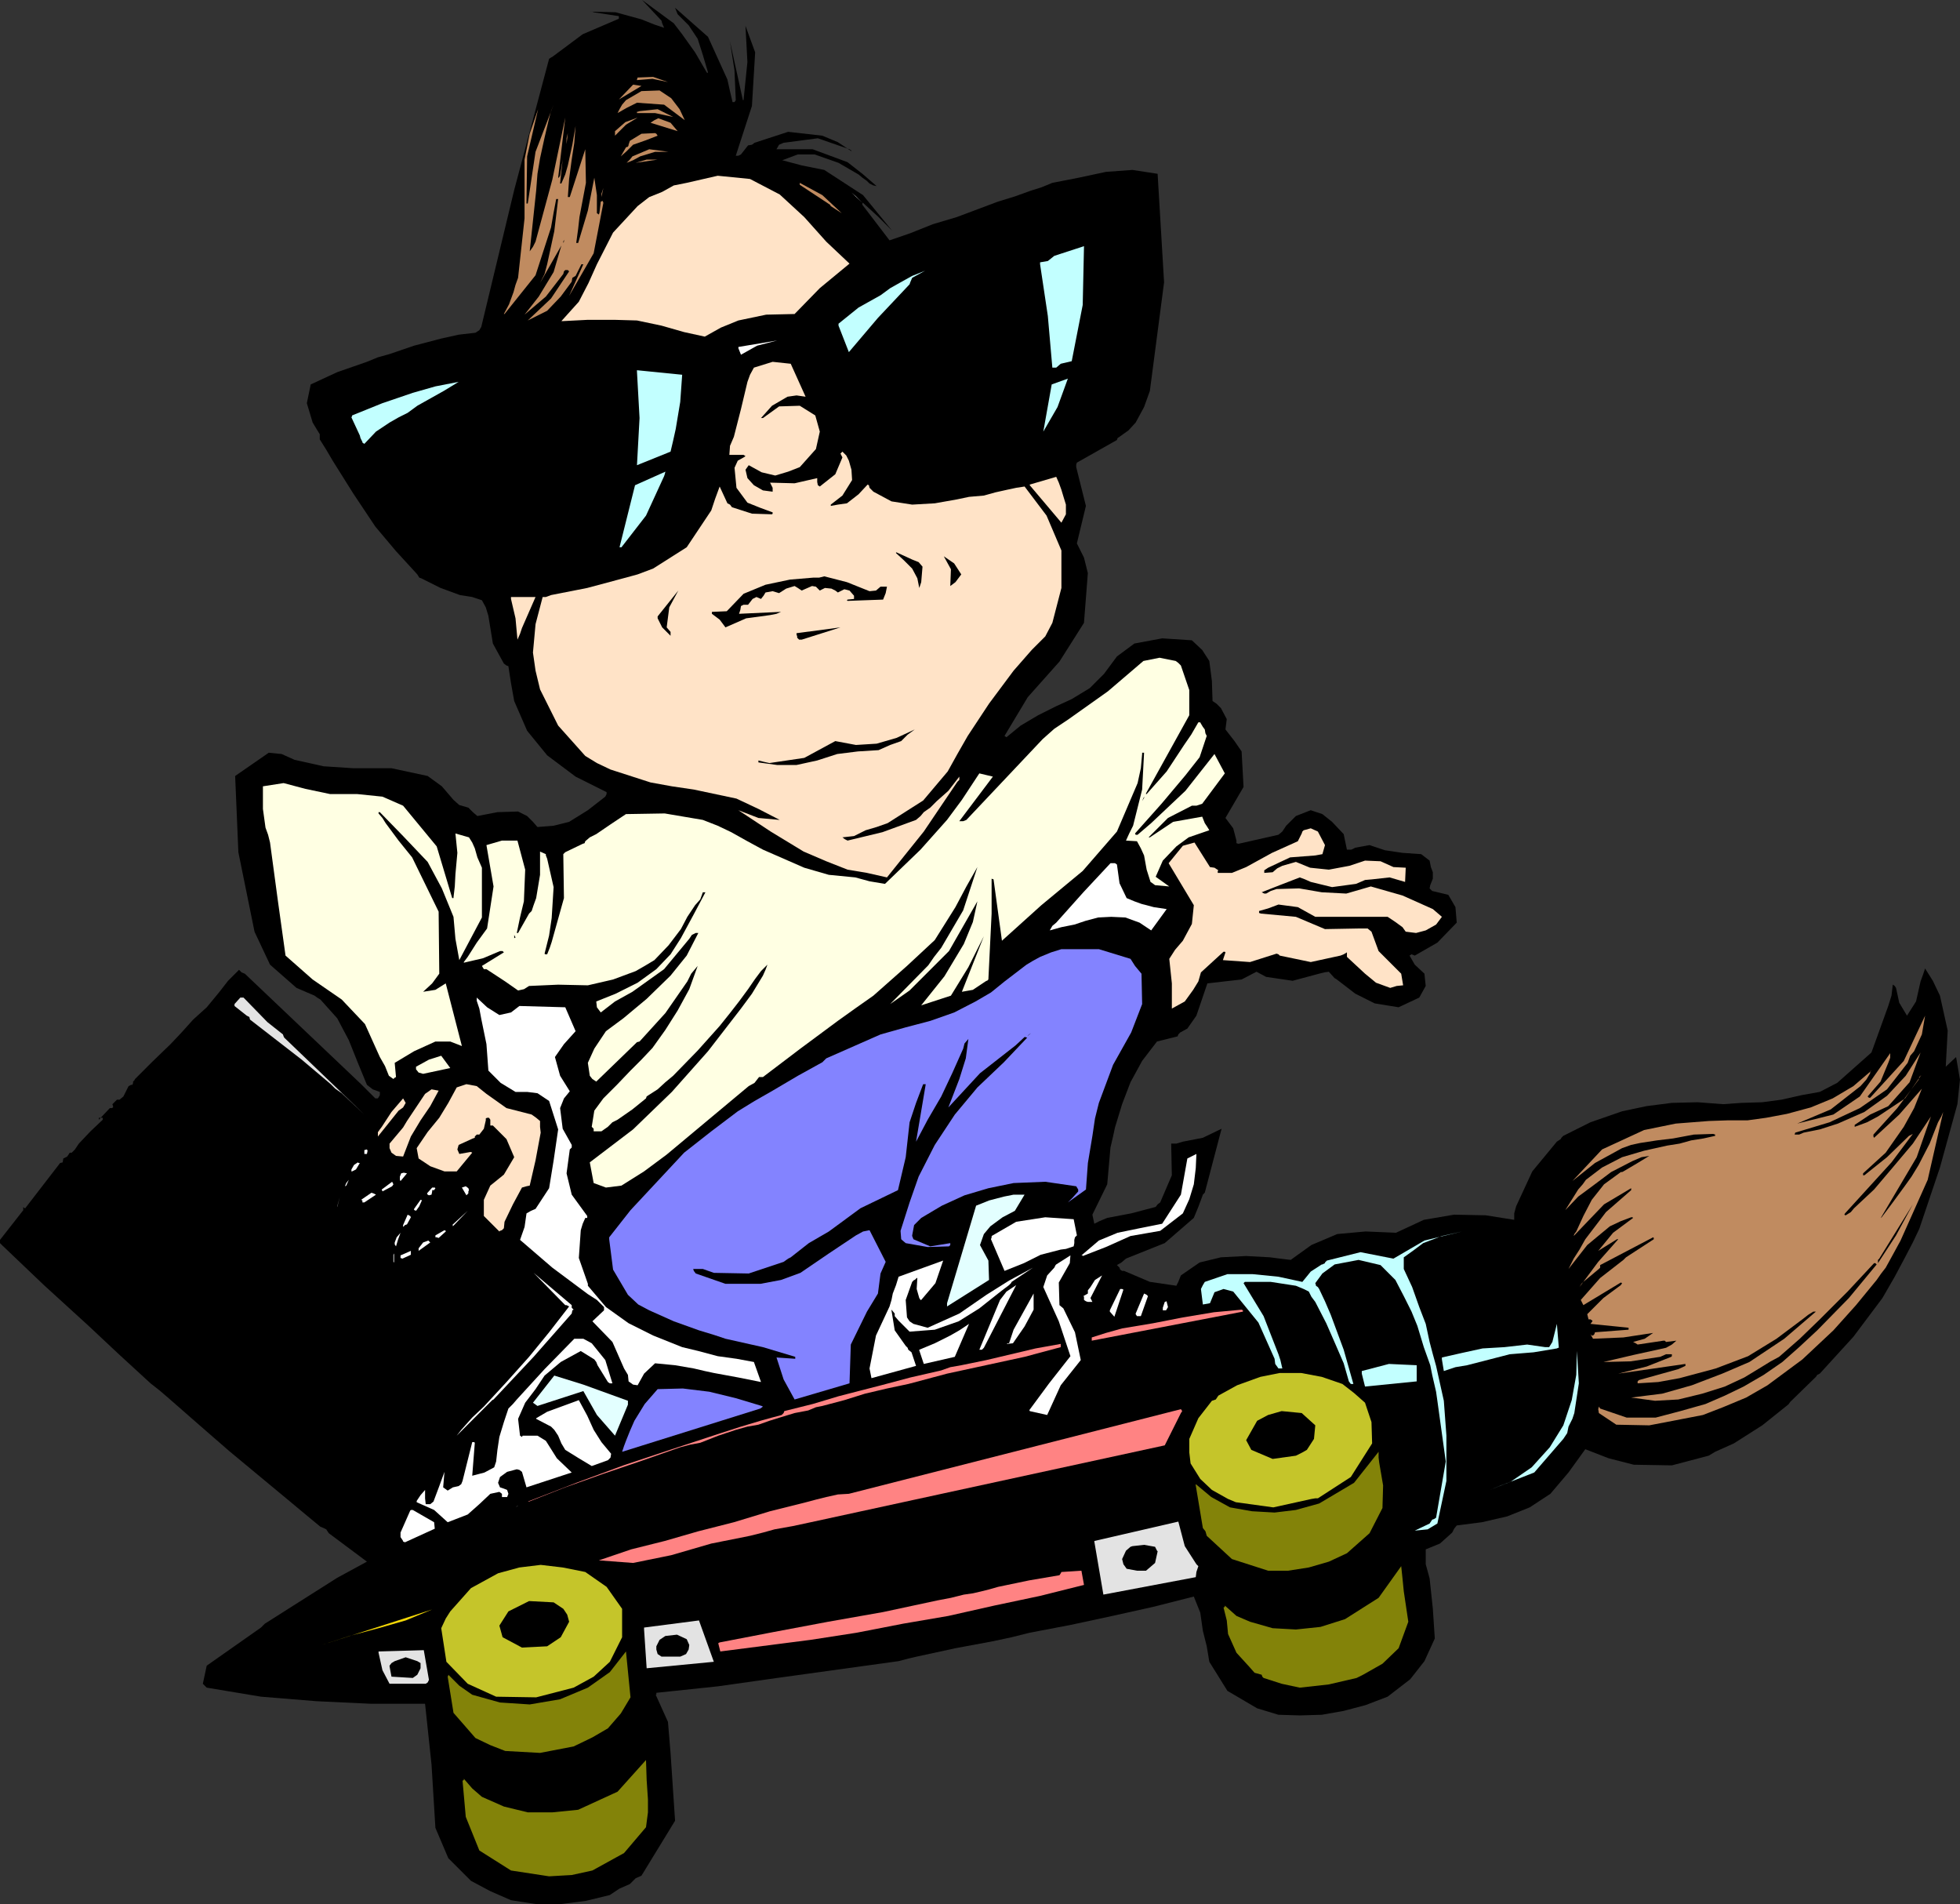 <?xml version="1.0" encoding="UTF-8" standalone="no"?>
<svg
   version="1.0"
   width="129.724mm"
   height="125.994mm"
   id="svg120"
   sodipodi:docname="Skateboarding 15.wmf"
   xmlns:inkscape="http://www.inkscape.org/namespaces/inkscape"
   xmlns:sodipodi="http://sodipodi.sourceforge.net/DTD/sodipodi-0.dtd"
   xmlns="http://www.w3.org/2000/svg"
   xmlns:svg="http://www.w3.org/2000/svg">
  <rect width="100%" height="100%" fill="#333333" stroke="none"/>
  <sodipodi:namedview
     id="namedview120"
     pagecolor="#ffffff"
     bordercolor="#000000"
     borderopacity="0.25"
     inkscape:showpageshadow="2"
     inkscape:pageopacity="0.0"
     inkscape:pagecheckerboard="0"
     inkscape:deskcolor="#d1d1d1"
     inkscape:document-units="mm" />
  <defs
     id="defs1">
    <pattern
       id="WMFhbasepattern"
       patternUnits="userSpaceOnUse"
       width="6"
       height="6"
       x="0"
       y="0" />
  </defs>
  <path
     style="fill:#000000;fill-opacity:1;fill-rule:evenodd;stroke:none"
     d="m 0,310.248 v 0.646 l 0.485,0.485 10.504,10.018 10.989,10.018 7.757,7.271 7.918,7.271 2.262,1.777 2.262,1.939 7.757,6.787 7.434,6.463 7.595,6.302 7.595,6.302 3.878,3.232 3.717,3.07 0.808,0.323 0.646,0.323 0.646,0.97 9.534,7.11 -7.434,4.04 -18.099,11.473 -0.97,0.97 -13.574,9.534 -0.97,4.524 0.97,0.97 13.574,2.262 13.898,1.131 13.736,0.646 h 13.413 l 1.616,15.189 0.97,15.836 3.232,7.595 5.656,5.656 4.848,2.585 5.171,2.262 6.302,0.97 h 6.141 l 6.302,-0.808 5.979,-1.454 2.424,-1.616 2.586,-1.131 1.454,-1.454 1.454,-0.646 8.403,-13.735 -1.131,-16.967 -0.646,-7.756 -3.07,-6.787 h 0.162 v -0.485 l 15.352,-1.616 14.867,-2.101 15.19,-2.101 15.19,-2.101 2.424,-0.646 2.101,-0.485 9.696,-2.101 9.534,-1.777 4.525,-0.97 4.525,-1.131 10.181,-1.939 10.504,-2.262 10.181,-2.262 10.181,-2.585 1.616,4.04 0.646,4.524 0.97,3.878 0.646,3.878 4.525,7.271 7.434,4.363 5.333,1.616 5.333,0.162 5.494,-0.162 5.494,-0.97 5.494,-1.454 5.494,-2.101 5.656,-4.363 3.555,-4.524 2.586,-5.656 -0.485,-7.433 -0.808,-7.595 -0.97,-3.555 v -3.717 l 3.555,-1.454 3.07,-2.747 0.485,-0.97 0.646,-0.808 6.302,-0.808 6.302,-1.454 5.656,-2.262 5.171,-3.393 4.525,-5.332 4.202,-5.817 5.818,2.262 6.302,1.616 9.534,0.162 9.211,-2.424 1.616,-0.97 4.686,-2.101 7.11,-4.524 6.464,-5.171 0.162,-0.162 0.323,-0.485 6.464,-6.302 0.323,-0.485 0.646,-0.323 8.403,-9.21 7.272,-9.695 3.07,-5.332 2.586,-4.848 1.939,-3.717 1.616,-3.393 5.171,-15.351 4.363,-15.836 0.646,-6.14 -0.97,-5.656 -2.586,2.424 0.485,-9.049 -1.939,-8.726 -1.778,-3.717 -1.939,-3.07 -0.485,1.454 -0.646,1.777 -1.131,5.009 -2.262,3.555 -1.939,-3.232 -0.808,-3.717 -0.323,-0.485 -0.485,-0.323 -0.323,2.747 -0.808,2.585 -4.202,11.634 -8.565,7.595 -4.363,2.262 -4.525,0.808 -5.01,1.131 -4.848,0.646 -5.171,0.162 -4.686,0.323 -6.302,-0.485 -6.464,0.162 -6.302,0.808 -6.141,1.293 -7.918,2.747 -6.787,3.393 -0.485,0.485 -0.162,0.323 -0.485,0.323 -0.485,0.323 -6.141,7.433 -4.04,8.726 -0.485,1.777 v 1.616 l -7.11,-1.131 -7.918,-0.162 -7.595,1.293 -6.949,3.232 -7.595,-0.323 -7.11,0.646 -6.464,2.747 -5.171,3.717 -2.747,-0.323 -2.424,-0.323 -5.979,-0.323 -6.302,0.323 -5.333,1.293 -4.686,3.232 -0.646,1.616 -0.485,0.97 -6.626,-0.97 -6.464,-2.747 h -0.485 l -0.485,-0.323 -0.162,-0.485 -0.646,-0.646 1.131,-0.646 1.131,-0.97 9.696,-3.878 7.272,-6.302 1.131,-2.747 0.97,-2.585 0.162,-0.485 0.485,-0.485 4.202,-15.997 -4.686,2.262 -5.01,0.97 -1.616,0.485 h -1.293 l 0.162,7.918 -2.909,6.787 -0.646,0.485 -0.485,0.646 -6.141,1.616 -5.979,1.131 -1.939,0.808 -1.293,0.646 -0.485,-2.262 3.717,-7.595 0.808,-9.21 0.646,-2.747 0.485,-2.262 1.778,-5.817 2.101,-5.494 2.909,-5.332 3.717,-4.848 5.171,-1.293 0.162,-0.485 0.485,-0.485 1.778,-0.97 2.262,-3.232 2.747,-8.079 8.565,-0.97 3.717,-1.939 2.424,1.293 6.626,0.97 6.626,-1.777 1.293,-0.323 1.131,-0.162 1.454,1.616 0.323,0.162 0.646,0.485 4.202,3.232 4.848,2.424 5.979,0.97 5.171,-2.424 1.616,-2.909 -0.323,-3.07 -2.424,-2.262 -1.293,-2.262 0.485,-0.323 0.808,0.323 5.656,-3.232 4.848,-5.009 -0.323,-3.878 -1.778,-3.07 -4.04,-0.97 -0.646,-0.646 0.162,-0.808 0.646,-1.616 v -1.616 l -0.485,-1.293 -0.323,-1.616 -2.101,-1.616 -4.686,-0.323 -4.363,-0.646 -3.878,-1.293 -3.555,0.646 -0.97,0.485 h -1.131 l -0.808,-3.878 -2.909,-3.07 -2.424,-1.939 -2.909,-0.97 -3.717,1.454 -2.424,2.424 -0.97,1.454 -0.97,0.808 -10.019,2.262 -0.485,-0.162 v -0.646 l -0.808,-3.07 -1.939,-2.585 4.525,-7.756 -0.485,-8.887 -1.778,-2.585 -2.262,-2.909 0.323,-2.585 -1.454,-2.747 -1.131,-1.131 -0.97,-0.646 -0.162,-5.009 -0.646,-5.009 -1.778,-2.747 -2.586,-2.424 -7.434,-0.485 -6.949,1.293 -4.363,3.232 -3.232,4.363 -3.555,3.555 -4.525,2.747 -2.101,0.97 -1.778,0.808 -4.525,2.262 -4.363,2.585 -3.555,2.909 -0.485,-0.323 5.818,-9.695 7.918,-8.887 6.141,-9.695 0.97,-12.442 -0.97,-3.878 -1.778,-3.555 2.262,-9.372 -2.424,-9.695 v -0.646 l 0.162,-0.485 10.019,-5.656 0.162,-0.485 0.485,-0.323 2.262,-1.616 1.778,-1.939 2.101,-3.878 1.454,-4.04 3.555,-27.147 -1.616,-27.147 -6.302,-0.97 -6.626,0.485 -6.787,1.454 -6.626,1.293 -2.747,1.131 -2.586,0.808 -4.04,1.454 -4.202,1.293 -5.171,1.939 -5.171,1.939 -5.979,1.777 -5.656,2.262 -5.171,1.777 -6.787,-8.887 v -0.485 h 0.162 l 3.717,3.393 3.555,3.555 -7.272,-8.887 -9.696,-6.302 -5.656,-1.131 -4.848,-1.293 3.878,-1.454 h 4.202 l 5.979,2.101 5.01,2.909 0.97,0.808 1.131,0.808 0.646,0.646 0.97,0.485 0.808,0.162 -3.555,-3.07 -3.717,-2.909 -8.726,-3.232 h -9.05 l 0.646,-1.131 1.131,-0.485 8.565,-1.131 7.918,2.747 0.485,0.323 v 0.162 l -3.394,-2.262 -3.878,-1.616 -8.565,-0.97 -8.403,2.747 -0.646,0.485 -0.97,0.162 -1.778,2.262 -0.646,0.323 h -0.646 l 4.04,-12.442 0.808,-13.412 -2.424,-6.625 0.485,9.049 -0.97,9.534 h -0.162 l -3.232,-14.704 1.131,7.271 0.323,7.433 -0.323,0.485 h -0.485 l -0.646,-2.747 -0.646,-2.909 -4.848,-10.665 -8.242,-7.271 0.646,1.616 2.747,2.747 2.262,3.393 1.293,4.04 1.293,4.363 -0.162,0.162 -0.162,-0.162 -2.909,-5.009 -3.232,-4.524 -2.101,-2.747 -2.424,-1.777 L 160.63,0 l 4.848,5.171 0.162,0.646 0.485,1.131 -2.424,-0.808 -3.232,-1.293 -6.464,-1.777 -6.464,-0.162 h 0.646 l 0.323,0.162 6.302,0.97 v 0.646 l -9.05,3.878 -7.595,5.656 -0.323,0.162 -0.485,0.323 -8.726,32.802 -8.242,34.257 -0.485,0.808 -0.97,0.646 -4.202,0.485 -4.363,0.97 -6.787,1.777 -6.141,2.101 -2.909,0.808 -2.747,1.131 -7.434,2.585 -6.626,3.07 -0.97,4.686 1.454,4.848 0.97,1.616 0.808,1.293 v 1.293 l 1.616,2.585 1.616,2.747 5.171,8.241 5.494,8.241 5.171,6.14 5.333,5.817 0.485,0.808 0.485,0.162 4.848,2.424 4.848,1.777 3.07,0.485 2.424,0.808 0.97,1.777 0.646,2.101 1.131,6.948 2.747,5.009 0.646,0.485 0.485,0.162 0.646,4.201 0.808,4.524 3.232,7.433 5.01,6.14 7.11,5.332 7.757,3.878 v 0.485 l -0.323,0.646 -4.363,3.393 -4.686,2.909 -3.878,0.97 -4.04,0.323 -1.131,-1.293 -1.454,-1.454 -2.262,-1.131 -5.171,0.162 -5.01,0.97 -1.131,-0.97 -1.131,-1.131 -2.262,-0.646 -1.454,-1.293 -2.909,-3.393 -3.555,-2.585 -9.05,-1.939 H 88.395 l -7.434,-0.485 -7.272,-1.616 -3.232,-1.454 -3.232,-0.323 -8.403,5.817 0.808,19.067 4.04,19.875 3.878,8.241 6.626,5.817 2.262,0.97 2.262,0.97 0.646,0.485 0.808,0.485 4.202,4.686 2.909,5.494 2.262,5.656 2.262,5.494 1.454,1.131 1.778,0.646 v 0.808 l -0.485,0.808 h -0.646 l -3.555,-3.555 -29.088,-27.631 -0.808,-0.323 -0.646,-0.646 -2.747,2.747 -2.262,2.909 -3.07,3.717 -3.394,3.07 -2.909,3.232 -2.747,2.909 -4.525,4.363 -4.363,4.363 -0.162,0.323 -0.323,0.323 v 0.323 l -0.162,0.485 h -0.323 l -0.646,0.323 -1.293,2.585 -0.97,0.808 h -0.646 l -1.131,1.131 0.162,0.485 v 0.323 l -0.323,0.162 h -0.485 l -2.747,2.909 v -0.485 h 0.97 v 0.485 l -3.07,2.909 -2.909,3.07 -0.97,1.454 -0.808,0.808 h -0.485 l -0.646,0.97 -0.97,0.485 -0.162,0.97 -0.646,0.162 -8.726,11.311 H 6.141 l -0.323,-0.323 v 0.808 L 0,310.086 Z"
     id="path1" />
  <path
     style="fill:#000000;fill-opacity:1;fill-rule:evenodd;stroke:none"
     d="M 0.646,307.662 2.586,305.562 Z"
     id="path2" />
  <path
     style="fill:#ffffff;fill-opacity:1;fill-rule:evenodd;stroke:none"
     d="m 26.018,279.223 1.454,-1.293 z"
     id="path3" />
  <path
     style="fill:#e3e3e3;fill-opacity:1;fill-rule:evenodd;stroke:none"
     d="m 58.661,251.592 3.07,2.424 0.646,0.323 0.162,0.646 12.928,10.018 7.272,6.14 1.131,1.131 1.616,1.131 5.656,5.332 -20.038,-19.229 -0.162,-0.323 -0.162,-0.485 -3.878,-3.07 -5.979,-6.14 h -0.808 l -1.454,1.616 z"
     id="path4" />
  <path
     style="fill:#ffffe3;fill-opacity:1;fill-rule:evenodd;stroke:none"
     d="m 65.771,196.975 v 5.332 l 0.646,4.686 0.646,1.777 0.485,1.939 1.939,14.381 1.939,13.897 6.787,5.979 7.272,5.009 5.818,6.14 3.717,8.241 1.293,2.262 0.97,2.424 1.131,0.808 0.323,-0.323 0.323,-0.162 -0.323,-3.555 4.848,-2.909 5.333,-2.424 h 3.717 l 2.909,1.131 -4.04,-15.674 -2.586,1.616 -3.07,0.485 2.262,-2.101 1.778,-2.424 -0.162,-15.512 -6.626,-13.573 -3.394,-4.201 -3.232,-4.363 -0.808,-1.293 -0.97,-1.131 v -0.323 h 0.323 l 5.818,5.979 6.141,6.463 3.555,6.625 2.909,7.11 0.485,5.494 0.97,5.332 5.656,-10.665 v -12.442 l -1.131,-2.585 -0.646,-2.262 -0.646,-1.454 -0.808,-1.293 -3.394,-0.97 0.485,4.848 -0.485,5.332 -0.162,3.07 -0.323,2.747 v 0.162 h -0.323 l -3.878,-12.927 -8.403,-10.18 -5.171,-2.262 -6.302,-0.646 h -6.787 l -6.141,-1.293 -5.494,-1.454 -5.171,0.808 z"
     id="path5" />
  <path
     style="fill:#f3d706;fill-opacity:1;fill-rule:evenodd;stroke:none"
     d="m 80.477,411.401 6.949,-2.262 7.272,-1.939 6.787,-1.939 6.626,-2.747 z"
     id="path6" />
  <path
     style="fill:#ffffff;fill-opacity:1;fill-rule:evenodd;stroke:none"
     d="m 84.355,301.684 v 0.162 l 0.646,-2.424 z"
     id="path7" />
  <path
     style="fill:#ffffff;fill-opacity:1;fill-rule:evenodd;stroke:none"
     d="m 86.294,296.674 0.323,-0.162 0.646,-1.454 -0.646,0.808 z"
     id="path8" />
  <path
     style="fill:#ffffff;fill-opacity:1;fill-rule:evenodd;stroke:none"
     d="m 85.81,418.511 8.08,0.808 z"
     id="path9" />
  <path
     style="fill:#c2ffff;fill-opacity:1;fill-rule:evenodd;stroke:none"
     d="m 87.91,104.385 2.101,4.524 0.162,0.646 0.485,0.97 v 0.162 l 0.485,0.323 2.909,-3.07 3.394,-2.262 2.262,-1.293 2.262,-1.131 2.424,-1.777 2.586,-1.454 4.04,-2.262 3.717,-2.262 -5.818,1.131 -5.656,1.616 -7.595,2.585 -7.595,3.07 v 0.162 z"
     id="path10" />
  <path
     style="fill:#ffffff;fill-opacity:1;fill-rule:evenodd;stroke:none"
     d="m 87.91,292.958 h 0.162 l 0.97,-0.485 0.97,-1.616 h -0.323 l -0.162,-0.162 -0.97,0.646 -0.646,1.131 z"
     id="path11" />
  <path
     style="fill:#ffffff;fill-opacity:1;fill-rule:evenodd;stroke:none"
     d="m 90.657,300.229 v 0.485 h 0.485 l 2.909,-1.939 -0.646,-0.323 -0.485,-0.162 -2.586,1.777 z"
     id="path12" />
  <path
     style="fill:#ffffff;fill-opacity:1;fill-rule:evenodd;stroke:none"
     d="m 91.142,288.272 v 0.323 h 0.646 l 0.162,-0.808 -0.162,-0.323 -0.646,0.162 z"
     id="path13" />
  <path
     style="fill:#ffe3c7;fill-opacity:1;fill-rule:evenodd;stroke:none"
     d="m 94.536,283.263 v 0.97 l 5.171,-6.463 1.131,-0.808 0.646,-1.131 -0.646,-1.131 -2.909,3.393 -2.424,3.717 -0.485,0.646 -0.323,0.485 -0.162,0.162 z"
     id="path14" />
  <path
     style="fill:#e3e3e3;fill-opacity:1;fill-rule:evenodd;stroke:none"
     d="m 94.697,413.341 0.97,4.363 1.778,3.393 h 9.05 l 0.485,-0.323 0.323,-0.646 -1.293,-7.433 -11.312,0.323 z"
     id="path15" />
  <path
     style="fill:#ffffff;fill-opacity:1;fill-rule:evenodd;stroke:none"
     d="m 95.505,297.644 0.162,0.162 v 0.162 l 2.424,-1.293 0.323,-0.485 -0.323,-0.646 -2.586,1.939 z"
     id="path16" />
  <path
     style="fill:#ffe3c7;fill-opacity:1;fill-rule:evenodd;stroke:none"
     d="m 97.445,286.01 v 1.131 l 0.485,1.131 1.131,0.808 1.778,0.162 1.939,-5.009 2.424,-4.04 2.424,-3.555 2.101,-3.878 -1.778,-0.323 -1.616,1.131 -4.525,6.787 -0.97,1.616 z"
     id="path17" />
  <path
     style="fill:#000000;fill-opacity:1;fill-rule:evenodd;stroke:none"
     d="m 97.445,416.734 0.485,2.585 5.333,0.323 1.131,-0.808 0.808,-1.616 v -1.293 l -0.808,-0.485 -2.909,-0.97 -2.747,0.97 -0.808,0.485 -0.485,0.646 z"
     id="path18" />
  <path
     style="fill:#ffffff;fill-opacity:1;fill-rule:evenodd;stroke:none"
     d="m 98.414,314.449 v 1.131 l 0.162,0.162 v -2.262 l -0.162,0.323 z"
     id="path19" />
  <path
     style="fill:#ffffff;fill-opacity:1;fill-rule:evenodd;stroke:none"
     d="m 98.737,310.733 v 0.485 l 0.323,0.485 0.485,-1.616 0.646,-1.777 -0.97,1.131 z"
     id="path20" />
  <path
     style="fill:#ffffff;fill-opacity:1;fill-rule:evenodd;stroke:none"
     d="m 100.03,294.735 v 0.323 l 0.162,0.323 1.616,-1.939 -0.808,-0.162 -0.646,0.162 -0.323,0.808 z"
     id="path21" />
  <path
     style="fill:#ffffff;fill-opacity:1;fill-rule:evenodd;stroke:none"
     d="m 100.192,314.449 v 0.162 l 0.485,0.162 2.101,-0.97 v -0.97 l -2.586,1.131 z"
     id="path22" />
  <path
     style="fill:#ffffff;fill-opacity:1;fill-rule:evenodd;stroke:none"
     d="m 100.192,383.285 v 1.131 l 0.646,0.97 v 0.162 l 0.485,0.162 7.434,-3.393 -0.162,-1.616 -5.333,-3.07 h -0.485 l -0.162,0.162 z"
     id="path23" />
  <path
     style="fill:#ffffff;fill-opacity:1;fill-rule:evenodd;stroke:none"
     d="m 100.838,306.37 v 0.485 l 0.485,-0.485 0.485,-0.162 0.97,-1.777 -0.162,-0.323 -0.646,-0.323 z"
     id="path24" />
  <path
     style="fill:#ffffff;fill-opacity:1;fill-rule:evenodd;stroke:none"
     d="m 103.585,302.653 h 0.162 l 0.323,0.162 0.808,-1.131 0.646,-1.454 -0.162,-0.162 h -0.162 l -1.616,2.262 z"
     id="path25" />
  <path
     style="fill:#ffffe3;fill-opacity:1;fill-rule:evenodd;stroke:none"
     d="m 104.07,267.427 0.646,0.808 1.131,0.323 6.787,-1.454 -2.262,-3.07 -3.07,0.97 -3.232,1.777 z"
     id="path26" />
  <path
     style="fill:#ffffff;fill-opacity:1;fill-rule:evenodd;stroke:none"
     d="m 104.232,375.691 4.363,1.939 3.394,3.07 5.01,-1.939 2.909,-2.585 2.747,-2.585 2.262,-0.485 0.646,0.485 v 0.808 h 1.293 l 0.323,-0.808 -0.323,-0.97 -0.808,-0.323 -0.97,-0.323 -0.485,-1.131 0.485,-1.454 1.778,-1.293 2.424,-0.646 0.646,0.162 0.646,0.485 1.131,3.878 11.312,-3.717 -3.717,-3.555 -2.747,-4.363 -2.101,-1.293 h -3.717 l -0.162,0.323 -0.485,-0.323 -0.485,-4.201 1.778,-4.04 2.586,-3.393 2.262,-3.393 4.04,-3.393 5.01,-2.747 3.394,2.101 0.485,0.646 0.323,0.808 2.586,4.201 0.485,0.323 h 0.646 l -1.778,-5.817 -3.394,-4.201 -2.101,-1.131 h -2.262 l -7.434,7.595 -6.949,7.595 -0.97,1.131 -1.131,1.131 -1.131,3.393 -1.131,3.717 -0.485,3.232 -0.323,2.909 -0.485,1.454 -2.424,1.293 -3.07,0.808 0.646,-8.241 -0.162,-0.162 h -0.485 l -2.424,9.695 -0.323,0.808 -0.646,0.485 -1.454,0.323 -1.293,0.808 -1.131,-0.808 0.323,-3.878 -1.293,3.555 -1.454,3.878 -0.808,0.646 h -1.131 l -0.162,-1.454 v -2.101 l -1.131,1.293 -0.97,1.454 z"
     id="path27" />
  <path
     style="fill:#ffe3c7;fill-opacity:1;fill-rule:evenodd;stroke:none"
     d="m 104.232,287.141 0.485,2.585 2.909,1.939 3.555,1.293 h 3.07 l 3.878,-4.686 -0.323,-0.162 h -0.162 l -2.747,0.485 -0.485,-1.131 0.323,-1.131 3.555,-1.616 0.485,-0.162 v -0.323 l 0.485,-0.485 h 0.646 l 1.131,-1.454 0.485,-2.101 v -0.485 l 0.323,-0.162 h 0.485 l 0.323,0.485 v 1.454 h 0.646 l 3.394,3.393 1.939,4.524 -2.586,4.363 -3.394,2.747 -1.616,3.555 v 4.04 l 3.878,3.878 0.162,-0.162 0.485,-0.162 0.485,-0.485 0.162,-1.616 2.101,-4.363 2.262,-4.201 1.131,-0.323 0.808,-0.162 1.454,-6.302 1.293,-6.948 -0.162,-1.454 v -1.454 l -0.97,-0.808 -1.131,-0.808 -6.302,-1.616 -5.01,-3.555 -2.424,-1.939 -2.586,-0.485 -2.424,0.808 -2.101,3.878 -2.262,3.717 -2.909,3.555 z"
     id="path28" />
  <path
     style="fill:#ffffff;fill-opacity:1;fill-rule:evenodd;stroke:none"
     d="m 104.717,312.51 v 0.323 l 2.909,-2.101 -0.485,-0.485 -1.293,0.485 -1.131,1.454 z"
     id="path29" />
  <path
     style="fill:#ffffff;fill-opacity:1;fill-rule:evenodd;stroke:none"
     d="m 106.979,298.775 0.323,0.162 0.646,-0.162 0.162,-0.808 v -0.323 h 0.485 l 0.323,-0.485 -0.162,-0.162 h -0.646 l -1.293,1.454 z"
     id="path30" />
  <path
     style="fill:#ffffff;fill-opacity:1;fill-rule:evenodd;stroke:none"
     d="m 108.918,309.44 h 0.323 l 0.485,0.162 1.778,-1.616 v -0.162 l -0.323,-0.162 -2.262,1.293 z"
     id="path31" />
  <path
     style="fill:#c5c52a;fill-opacity:1;fill-rule:evenodd;stroke:none"
     d="m 110.373,407.2 1.293,8.403 5.333,5.494 7.11,3.232 10.019,0.162 9.373,-2.424 5.01,-2.747 4.04,-3.717 3.07,-6.14 v -7.11 l -3.878,-5.494 -5.333,-3.717 -5.656,-1.131 -5.494,-0.646 -5.333,0.646 -5.333,1.454 -6.787,3.717 -5.171,5.817 -1.131,1.777 z"
     id="path32" />
  <path
     style="fill:#838309;fill-opacity:1;fill-rule:evenodd;stroke:none"
     d="m 111.989,419.319 1.454,9.049 5.494,6.302 3.717,1.777 3.717,1.454 8.726,0.485 8.403,-1.616 4.686,-2.262 3.878,-2.262 3.232,-3.717 2.424,-4.04 -1.131,-11.473 -4.04,5.171 -5.494,3.878 -6.949,2.909 -7.595,1.293 -7.434,-0.485 -6.949,-1.939 -3.232,-2.262 -2.747,-2.747 v 0.162 z"
     id="path33" />
  <path
     style="fill:#ffffff;fill-opacity:1;fill-rule:evenodd;stroke:none"
     d="m 113.12,306.37 h 0.162 v 0.323 l 3.717,-3.878 z"
     id="path34" />
  <path
     style="fill:#ffffff;fill-opacity:1;fill-rule:evenodd;stroke:none"
     d="m 113.443,359.855 9.211,-9.21 0.485,-0.485 0.323,-0.162 10.019,-10.665 9.534,-10.826 0.162,-0.808 0.323,-0.162 -0.485,-0.485 v -0.646 l -9.534,-8.079 7.918,8.079 h 0.323 l 0.646,0.323 -5.01,6.463 -5.01,6.14 -5.494,6.14 -5.818,6.302 -2.909,2.747 -2.747,3.07 -1.131,1.454 z"
     id="path35" />
  <path
     style="fill:#ffffff;fill-opacity:1;fill-rule:evenodd;stroke:none"
     d="m 115.544,296.998 1.131,1.939 0.485,-0.485 v -0.485 l 0.162,-0.323 -0.162,-0.485 -0.646,-0.485 z"
     id="path36" />
  <path
     style="fill:#ffffe3;fill-opacity:1;fill-rule:evenodd;stroke:none"
     d="m 116.029,240.765 4.848,-1.131 4.202,-1.777 h 0.646 l 0.323,0.323 -5.494,3.393 0.485,0.808 h 0.646 l 4.686,3.07 3.232,2.262 1.454,-0.323 1.293,-0.808 7.272,-0.323 7.434,0.162 6.302,-1.454 5.656,-2.101 2.262,-1.293 2.424,-1.454 3.555,-3.717 3.07,-4.04 1.616,-3.07 1.939,-2.909 1.293,-1.454 0.646,-1.777 h 0.646 l -2.909,5.494 -3.232,5.979 -2.586,4.04 -3.555,3.717 -4.686,3.393 -5.494,2.747 -2.424,0.97 -2.424,0.97 0.162,1.454 0.97,1.293 3.555,-2.747 4.363,-2.424 7.918,-5.656 6.302,-7.595 0.646,-0.97 0.97,-0.485 h 0.646 l -2.909,5.656 -4.04,5.009 -5.979,5.817 -5.818,4.848 -4.363,3.232 -2.909,4.363 -1.616,3.555 0.485,3.232 0.646,0.808 0.97,0.646 9.858,-9.534 0.323,-0.323 0.646,-0.162 6.464,-7.11 5.494,-7.918 0.97,-1.939 1.616,-1.939 -2.101,5.817 -2.909,5.332 -3.07,4.848 -3.232,4.524 -2.747,2.909 -2.747,2.747 -3.394,3.555 -3.394,3.393 -2.262,3.07 -0.646,4.04 0.485,0.485 v 0.646 h 1.939 l 1.616,-1.131 1.131,-1.131 1.293,-0.646 3.717,-2.585 3.394,-2.747 0.162,-0.485 0.485,-0.323 2.262,-1.454 1.939,-1.777 1.939,-1.616 6.141,-6.302 5.494,-6.14 2.586,-3.232 2.262,-2.909 2.262,-3.07 1.778,-2.585 1.454,-1.939 1.616,-1.616 -0.485,1.293 -0.646,1.454 -2.747,4.524 -2.747,3.717 -8.242,10.665 -9.05,10.18 -9.696,9.372 -10.827,8.241 0.97,5.171 3.07,1.131 3.878,-0.485 5.656,-3.555 5.656,-4.201 20.523,-17.128 1.454,-0.808 1.131,-1.454 h 0.97 l 9.373,-7.11 9.373,-6.948 4.525,-3.232 4.363,-3.07 4.202,-3.717 4.202,-3.717 6.949,-6.463 5.171,-8.241 2.747,-5.171 2.747,-4.848 -3.555,10.826 -5.494,9.372 -1.778,2.262 -1.454,2.101 -9.534,9.695 4.848,-3.393 9.858,-9.857 7.11,-12.442 -1.131,5.171 -2.262,5.494 -4.848,8.079 -5.818,7.271 7.434,-2.424 4.363,-7.11 3.878,-7.756 -5.494,13.897 2.747,-0.485 3.394,-2.262 h 0.162 l 0.323,-0.323 0.808,-16.482 v -8.726 l 0.485,0.162 2.101,15.351 9.858,-8.887 10.342,-8.564 8.565,-9.857 5.171,-12.119 0.808,-3.717 0.323,-3.555 v -0.323 h 0.485 l -0.485,9.21 -2.262,9.049 -0.97,1.939 -0.808,1.777 2.747,0.162 0.97,1.777 0.808,1.777 0.646,3.555 0.97,3.07 0.485,0.323 0.646,0.485 3.555,0.323 -3.394,-2.424 1.778,-4.04 3.394,-3.555 3.07,-2.262 5.171,-1.777 -0.485,-0.808 -0.646,-0.97 -0.646,-1.616 -7.272,1.293 -5.818,3.878 h -0.323 l 4.848,-4.848 5.979,-3.07 h 1.131 l 1.454,-0.485 5.656,-7.595 -2.586,-4.848 -7.272,9.21 -8.565,8.079 -3.394,2.909 h -0.485 l -0.162,-0.323 6.626,-7.433 5.979,-7.11 3.555,-4.524 1.778,-5.332 -0.323,-0.646 -0.162,-0.97 -0.485,-0.646 -0.485,-0.808 -0.162,-0.323 h -0.485 l -1.778,3.07 -1.778,2.585 -4.363,6.625 -5.01,5.656 h -0.162 v -0.162 l 10.827,-19.552 v -6.302 l -2.101,-6.14 -0.646,-0.646 -0.646,-0.485 -4.04,-0.808 -4.04,0.808 -8.888,7.595 -10.019,7.11 -3.394,2.262 -2.909,2.585 -19.069,20.198 -0.808,0.323 h -0.97 l 8.403,-11.15 -3.394,-0.808 -4.363,6.625 -3.717,5.009 -6.626,7.433 -8.888,8.564 -3.878,-0.646 -3.555,-0.97 -6.626,-0.646 -6.141,-1.777 -10.342,-4.524 -3.878,-2.101 -4.04,-2.262 -3.394,-1.616 -3.717,-1.454 -9.534,-1.616 -9.696,0.162 -3.878,2.585 -3.555,2.424 -1.616,0.808 -1.131,0.97 -0.162,0.485 -0.485,0.162 -4.363,2.101 -0.485,0.485 0.162,10.988 -3.07,10.988 -0.485,1.454 -0.646,1.616 h -0.485 l -0.162,-0.162 1.131,-4.524 0.646,-4.363 0.485,-7.756 -1.616,-7.11 -0.323,-0.808 v -0.323 l -1.454,-0.646 v 5.817 l -0.97,5.817 -0.646,1.777 -0.485,1.454 -0.646,0.646 -2.747,4.848 h -0.323 l 0.808,-3.878 0.97,-4.04 0.323,-7.918 -1.939,-7.271 h -3.878 l -3.878,1.131 1.778,10.342 -1.616,10.503 -2.586,3.555 -2.262,3.555 -0.97,1.293 z"
     id="path37" />
  <path
     style="fill:#838309;fill-opacity:1;fill-rule:evenodd;stroke:none"
     d="m 115.705,445.335 0.808,9.049 3.394,8.403 7.918,5.009 9.534,1.454 5.656,-0.323 5.171,-1.131 7.918,-4.363 5.494,-6.463 0.485,-3.717 v -3.232 l -0.323,-4.848 -0.162,-5.009 -7.11,7.918 -9.858,4.524 -6.464,0.646 h -6.141 l -5.979,-1.454 -5.494,-2.424 -2.424,-2.101 -2.101,-2.424 v 0.323 z"
     id="path38" />
  <path
     style="fill:#ffffff;fill-opacity:1;fill-rule:evenodd;stroke:none"
     d="m 119.261,250.299 0.646,1.939 0.485,2.585 1.293,6.302 0.485,6.625 3.07,3.07 3.717,2.262 h 2.909 l 2.586,0.323 2.909,1.939 2.262,7.11 -1.131,7.756 -1.131,6.948 -3.394,5.171 -1.131,0.485 -1.131,0.646 -0.485,3.393 -1.131,3.232 8.08,6.948 8.888,6.625 2.262,1.454 1.778,1.777 v 0.808 l -2.909,2.747 5.01,5.171 2.909,6.625 0.97,1.616 0.162,1.616 1.131,0.808 1.131,0.162 1.616,-2.909 2.747,-2.585 5.01,0.485 4.686,0.808 2.747,0.646 2.262,0.485 6.141,1.131 5.656,1.131 -1.778,-5.009 -4.363,-0.808 -4.686,-0.646 -4.848,-1.293 -4.04,-0.97 -7.272,-2.909 -6.141,-3.07 -5.656,-4.04 -4.525,-5.332 v -0.485 l -2.262,-6.463 0.485,-6.948 0.485,-1.616 0.646,-1.454 h 0.485 v -0.485 l -3.878,-5.332 -1.293,-5.332 0.808,-5.979 0.485,-0.485 v -0.646 l -2.262,-4.04 -0.646,-5.171 0.97,-2.424 1.454,-1.777 -2.424,-3.878 -1.293,-4.686 2.262,-3.232 2.909,-3.232 -2.586,-5.979 -11.474,-0.323 -2.101,1.616 -2.909,0.646 -3.07,-1.939 -2.586,-2.424 z"
     id="path39" />
  <path
     style="fill:#000000;fill-opacity:1;fill-rule:evenodd;stroke:none"
     d="m 124.917,406.554 0.808,2.909 4.848,2.585 6.302,-0.323 3.394,-2.262 2.101,-3.878 -0.485,-1.777 -0.97,-1.454 -2.424,-1.616 -6.141,-0.323 -5.171,2.585 z"
     id="path40" />
  <path
     style="fill:#c08b60;fill-opacity:1;fill-rule:evenodd;stroke:none"
     d="m 126.209,78.531 7.757,-9.695 3.878,-11.957 0.646,-3.717 0.646,-3.393 h 0.485 l -0.97,8.079 -1.778,8.241 -0.646,2.424 -1.131,2.262 5.333,-9.372 -1.939,6.625 -3.717,6.14 -1.778,2.262 -1.778,2.262 5.333,-4.524 4.363,-5.656 0.162,-0.646 0.323,-0.323 h 0.646 l 0.323,0.323 -4.525,6.787 -5.818,5.494 4.848,-2.424 3.394,-3.555 2.747,-3.717 0.162,-0.97 0.808,-0.485 1.454,-2.909 h 0.485 l -3.555,7.918 6.141,-10.665 2.424,-12.604 -0.162,-0.485 -0.485,0.162 -0.323,2.747 -0.162,0.485 -0.485,-0.323 V 48.799 l -0.646,-4.363 -1.616,8.241 -2.424,8.079 h -0.485 l 0.485,-3.555 0.323,-2.909 1.616,-8.564 -0.162,-8.403 -3.878,11.957 h -0.485 l 0.323,-4.524 0.646,-4.848 0.646,-4.201 0.323,-4.201 -0.808,4.686 -1.131,5.171 -0.646,2.262 -0.97,2.262 h -0.323 l 0.646,-5.979 -0.646,4.04 -0.323,0.485 h -0.162 l 1.778,-15.028 -3.232,15.512 -4.202,15.512 -0.646,1.293 -0.808,1.131 1.616,-15.189 0.323,-4.201 0.646,-3.878 1.131,-5.171 1.131,-4.848 0.485,-1.777 0.646,-1.616 -4.525,11.796 -1.939,12.927 h -0.323 l 0.162,-11.796 2.747,-11.796 -2.101,6.14 -1.293,6.463 v 14.704 l -1.616,14.866 -0.646,1.777 -0.485,1.777 -1.131,3.07 -1.293,2.424 z"
     id="path41" />
  <path
     style="fill:#ffe3c7;fill-opacity:1;fill-rule:evenodd;stroke:none"
     d="m 127.825,149.792 1.131,4.848 0.485,5.332 0.646,-1.454 0.485,-1.454 3.394,-7.756 h -6.141 z"
     id="path42" />
  <path
     style="fill:#000000;fill-opacity:1;fill-rule:evenodd;stroke:none"
     d="m 128.633,234.463 v 0.162 l 0.323,-0.162 -0.323,-0.646 z"
     id="path43" />
  <path
     style="fill:#ffffff;fill-opacity:1;fill-rule:evenodd;stroke:none"
     d="m 128.957,376.983 0.485,-0.323 0.162,-0.162 z"
     id="path44" />
  <path
     style="fill:#ff8383;fill-opacity:1;fill-rule:evenodd;stroke:none"
     d="m 132.35,375.529 9.05,-3.555 9.534,-3.393 9.534,-3.232 9.696,-3.393 2.424,-0.646 2.586,-0.485 4.525,-1.777 4.363,-1.454 2.909,-0.808 2.747,-0.485 2.747,-0.97 2.586,-0.808 3.717,-1.131 3.394,-0.646 1.939,-0.808 1.616,-0.323 5.494,-1.454 5.171,-1.616 5.494,-1.293 5.333,-1.131 9.696,-2.585 9.696,-2.101 9.696,-2.101 9.05,-2.424 v -0.808 l -6.302,1.131 -6.141,1.454 -6.141,1.454 -6.302,1.293 -2.747,0.485 -2.262,0.808 -7.757,1.777 -7.272,1.939 -5.656,1.454 -5.01,1.293 -6.464,1.939 -7.11,1.777 -0.162,0.485 -0.485,0.485 -2.424,0.646 -2.909,0.808 -4.848,1.454 -5.01,1.616 -12.282,4.04 -12.12,4.04 -11.797,4.363 -12.12,4.686 z"
     id="path45" />
  <path
     style="fill:#ffe3c7;fill-opacity:1;fill-rule:evenodd;stroke:none"
     d="m 133.32,163.203 0.646,4.524 1.131,4.686 4.525,9.049 6.787,7.595 2.909,1.777 3.394,1.616 5.01,1.616 5.01,1.616 5.333,0.97 5.494,0.808 5.333,1.131 5.333,1.131 5.494,2.585 5.333,2.747 -5.333,-0.485 -5.01,-1.939 8.08,5.332 8.242,5.009 5.656,2.424 5.333,2.101 4.848,0.808 5.01,1.131 9.211,-11.473 8.403,-12.442 0.485,-0.485 v -0.808 l -2.747,3.555 -2.909,2.585 -1.616,1.616 -1.616,1.131 -0.808,0.97 -1.131,0.97 -8.403,3.07 -8.726,2.101 -0.646,-0.323 -0.646,-0.485 2.909,-0.323 2.909,-1.454 2.747,-0.808 2.747,-0.97 8.888,-5.656 6.141,-7.271 2.424,-4.363 2.586,-4.524 5.333,-8.079 6.141,-8.241 2.262,-2.585 2.262,-2.585 0.323,-0.323 0.323,-0.323 2.747,-2.747 1.778,-3.393 2.262,-8.726 v -9.372 l -3.717,-8.726 -5.494,-7.271 -2.101,0.323 -2.262,0.485 -2.909,0.646 -2.909,0.808 -3.717,0.323 -3.07,0.646 -5.494,0.97 -5.656,0.323 -5.171,-0.808 -4.525,-2.424 -0.97,-0.97 -0.162,-0.646 -0.323,-0.162 -2.262,2.424 -2.909,2.262 -2.262,0.323 -1.778,0.323 v -0.323 l 2.909,-2.262 2.424,-3.878 -0.162,-2.585 -0.646,-2.262 -0.646,-1.293 -0.97,-0.97 -0.485,0.485 0.485,0.97 -1.778,4.201 -3.878,3.07 -0.485,-0.323 -0.162,-0.808 v -0.97 l -5.656,1.293 -6.141,-0.162 0.646,1.293 v 0.97 l -2.424,-0.323 -2.262,-1.293 -1.616,-1.777 -0.485,-2.101 0.808,-1.131 3.232,1.777 3.394,0.808 3.232,-0.97 2.909,-1.131 4.04,-4.524 0.97,-4.363 -1.131,-4.04 -3.878,-2.424 -5.171,0.162 -4.04,2.909 h -0.485 l 2.747,-3.07 3.878,-2.262 2.262,-0.323 2.262,0.323 -3.717,-8.241 -4.525,-0.485 -4.686,1.454 -0.97,1.777 -0.646,1.777 -1.616,6.787 -1.778,6.948 -0.97,2.262 -0.162,2.262 h 3.555 l 0.485,0.323 -0.485,0.323 -1.454,0.808 -0.808,1.777 0.485,5.009 2.747,3.717 3.232,1.293 3.07,1.131 v 0.323 l -0.162,0.162 -5.01,-0.162 -5.01,-1.616 -0.485,-0.646 -0.646,-0.323 -1.939,-4.201 -1.131,3.07 -0.97,2.909 -6.141,9.21 -8.403,5.332 -3.878,1.454 -3.555,0.97 -9.05,2.424 -9.05,1.777 -1.293,0.485 h -0.808 l -1.778,6.787 z"
     id="path46" />
  <path
     style="fill:#e3ffff;fill-opacity:1;fill-rule:evenodd;stroke:none"
     d="m 133.32,350.806 1.131,0.808 11.474,-3.717 3.394,5.979 4.525,5.171 3.232,-7.756 v -0.97 l -11.15,-4.04 -7.272,-2.262 z"
     id="path47" />
  <path
     style="fill:#ffffff;fill-opacity:1;fill-rule:evenodd;stroke:none"
     d="m 134.128,354.846 3.717,1.939 0.808,0.808 0.97,1.454 0.808,1.939 0.97,1.616 3.394,2.101 3.232,1.939 4.04,-1.454 0.646,-0.646 0.162,-0.97 -2.424,-2.909 -1.939,-3.07 -1.616,-3.555 -2.101,-3.878 -7.918,2.909 -2.747,1.616 z"
     id="path48" />
  <path
     style="fill:#ffe3c7;fill-opacity:1;fill-rule:evenodd;stroke:none"
     d="m 140.753,80.309 6.302,-0.323 h 6.626 l 5.656,0.162 6.141,1.293 5.656,1.616 5.171,1.131 4.04,-2.262 4.363,-1.777 6.949,-1.454 7.11,-0.162 6.302,-6.463 7.434,-6.14 -5.818,-5.494 -5.494,-6.14 -6.141,-5.656 -7.434,-3.878 -8.08,-0.808 -7.757,1.777 -3.232,0.646 -2.909,1.616 -3.232,1.293 -2.909,2.262 -6.141,6.625 -4.04,7.918 -2.101,4.686 -2.424,4.686 -4.363,4.848 z"
     id="path49" />
  <path
     style="fill:#000000;fill-opacity:1;fill-rule:evenodd;stroke:none"
     d="m 140.915,60.434 v 0.323 l 0.162,-0.323 V 59.949 Z"
     id="path50" />
  <path
     style="fill:#c08b60;fill-opacity:1;fill-rule:evenodd;stroke:none"
     d="m 141.4,37.811 v 0.808 z"
     id="path51" />
  <path
     style="fill:#c08b60;fill-opacity:1;fill-rule:evenodd;stroke:none"
     d="m 141.723,34.58 v 1.454 l 0.323,-2.747 z"
     id="path52" />
  <path
     style="fill:#000000;fill-opacity:1;fill-rule:evenodd;stroke:none"
     d="m 145.925,65.443 0.97,-2.262 z"
     id="path53" />
  <path
     style="fill:#ff8383;fill-opacity:1;fill-rule:evenodd;stroke:none"
     d="m 149.803,390.234 8.565,0.646 9.534,-1.939 10.019,-2.909 9.696,-1.939 3.232,-0.808 2.909,-0.808 4.525,-0.808 4.525,-0.97 88.557,-19.229 4.04,-8.079 0.323,-0.485 -0.323,-0.485 -83.062,21.168 -2.747,0.162 -2.909,0.646 -2.586,0.646 -2.424,0.646 -9.05,2.262 -9.05,2.747 -8.888,2.262 -8.403,2.424 -8.403,2.101 z"
     id="path54" />
  <path
     style="fill:#c08b60;fill-opacity:1;fill-rule:evenodd;stroke:none"
     d="m 150.449,48.476 v 0.808 l 0.485,-2.262 z"
     id="path55" />
  <path
     style="fill:#8383ff;fill-opacity:1;fill-rule:evenodd;stroke:none"
     d="m 152.389,309.925 0.97,7.595 3.717,6.302 2.586,2.424 2.747,1.454 6.141,2.747 6.302,2.262 3.717,1.131 2.909,0.97 9.373,2.101 8.08,2.424 v 0.485 l -4.686,-0.323 1.778,5.494 2.747,5.009 13.736,-4.04 0.323,-9.695 4.04,-8.241 2.747,-4.524 0.646,-5.009 1.293,-2.909 -4.04,-7.918 -1.616,0.323 -1.778,0.97 -6.787,4.524 -7.11,4.848 -4.848,1.777 -5.171,0.97 h -8.726 l -7.434,-2.585 -0.485,-0.646 -0.162,-0.485 h 2.424 l 2.747,0.97 8.726,0.162 8.726,-2.909 1.131,-0.808 0.646,-0.323 4.525,-3.555 5.01,-2.909 7.918,-5.817 9.373,-4.524 1.939,-8.241 0.97,-8.726 1.616,-4.848 1.778,-4.686 h 0.646 l -2.424,14.381 2.909,-5.494 3.394,-5.817 2.747,-5.817 2.747,-6.14 0.323,-1.293 0.97,-1.131 -0.646,4.848 -1.616,5.171 -2.747,7.11 7.918,-8.564 8.888,-6.948 2.262,-2.101 h 0.162 l 0.485,0.162 -5.818,6.14 -6.626,6.302 -5.656,6.787 -5.01,7.595 -4.04,7.918 -2.262,6.463 -2.262,7.11 0.162,2.101 1.131,0.97 5.494,0.97 5.333,-0.162 0.323,-0.323 v -0.485 l -5.01,0.808 -4.202,-1.777 -0.323,-0.808 v -0.162 l 0.485,-2.585 1.778,-1.777 5.171,-3.07 5.656,-2.585 5.979,-1.777 6.302,-1.293 7.918,-0.323 7.757,1.131 0.485,0.808 v 0.485 l -1.454,1.616 -1.131,1.131 4.525,-3.232 0.485,-6.625 1.131,-6.787 0.646,-4.363 0.97,-3.878 3.555,-9.534 4.525,-8.079 2.747,-7.11 -0.162,-7.595 -1.616,-1.939 -1.131,-1.777 -7.918,-2.424 h -9.373 l -2.586,0.808 -2.747,1.131 -1.778,0.97 -1.616,0.97 -5.494,4.201 -3.394,2.747 -3.878,2.262 -5.333,2.747 -5.979,2.101 -6.141,1.616 -6.302,1.777 -13.574,5.979 -0.97,0.97 -6.141,3.393 -6.302,3.717 -4.525,2.585 -4.202,2.585 -6.626,5.009 -6.787,5.332 -13.413,14.381 -5.333,6.787 z"
     id="path56" />
  <path
     style="fill:#c08b60;fill-opacity:1;fill-rule:evenodd;stroke:none"
     d="m 153.843,32.964 v 0.97 l 2.747,-2.747 2.909,-1.777 -3.07,1.131 -2.586,2.262 z"
     id="path57" />
  <path
     style="fill:#c08b60;fill-opacity:1;fill-rule:evenodd;stroke:none"
     d="m 154.813,24.884 5.656,-3.393 -2.101,-0.323 z"
     id="path58" />
  <path
     style="fill:#c08b60;fill-opacity:1;fill-rule:evenodd;stroke:none"
     d="m 154.489,28.278 2.262,-1.293 2.586,-1.293 6.787,0.485 5.171,3.878 -1.293,-2.747 -2.101,-2.747 -2.909,-1.939 -4.525,0.162 -3.878,2.262 -0.97,1.131 -0.646,1.131 -0.162,0.323 z"
     id="path59" />
  <path
     style="fill:#c08b60;fill-opacity:1;fill-rule:evenodd;stroke:none"
     d="m 155.297,39.104 1.454,-1.293 1.616,-1.616 3.232,-1.131 2.909,-1.131 -0.323,-0.485 -0.323,-0.162 -3.394,0.162 -2.909,1.777 -0.323,0.97 v 0.162 l -0.162,0.323 -0.485,0.162 z"
     id="path60" />
  <path
     style="fill:#c2ffff;fill-opacity:1;fill-rule:evenodd;stroke:none"
     d="m 154.974,136.865 h 0.485 l 6.141,-7.918 4.525,-9.857 0.162,-0.485 0.162,-0.646 -7.595,3.393 z"
     id="path61" />
  <path
     style="fill:#8383ff;fill-opacity:1;fill-rule:evenodd;stroke:none"
     d="m 155.621,363.087 34.582,-10.826 0.646,-0.485 -0.323,-0.162 -6.464,-1.939 -6.626,-1.616 -6.626,-0.808 -6.302,0.162 -3.232,3.717 -2.586,4.201 -1.131,2.585 -0.97,2.424 -0.485,1.293 z"
     id="path62" />
  <path
     style="fill:#c08b60;fill-opacity:1;fill-rule:evenodd;stroke:none"
     d="m 156.752,40.72 1.616,-0.646 1.778,-0.97 3.717,-1.131 h 3.394 l -4.848,-0.646 -4.202,1.777 -0.646,0.808 z"
     id="path63" />
  <path
     style="fill:#c08b60;fill-opacity:1;fill-rule:evenodd;stroke:none"
     d="m 159.014,40.72 5.494,-0.808 h -2.747 z"
     id="path64" />
  <path
     style="fill:#c08b60;fill-opacity:1;fill-rule:evenodd;stroke:none"
     d="m 159.337,20.037 3.878,-0.323 3.878,0.808 -3.717,-1.293 -3.878,0.162 -0.162,0.485 z"
     id="path65" />
  <path
     style="fill:#c08b60;fill-opacity:1;fill-rule:evenodd;stroke:none"
     d="m 159.337,28.278 h 4.525 l 4.525,0.97 -3.878,-1.939 -4.525,0.485 -0.485,0.162 h -0.162 z"
     id="path66" />
  <path
     style="fill:#c2ffff;fill-opacity:1;fill-rule:evenodd;stroke:none"
     d="m 159.337,92.913 0.646,11.634 -0.646,11.796 8.403,-3.393 0.646,-2.747 0.646,-2.909 1.131,-6.787 0.485,-6.787 -11.312,-1.131 z"
     id="path67" />
  <path
     style="fill:#e3e3e3;fill-opacity:1;fill-rule:evenodd;stroke:none"
     d="m 161.115,407.523 0.646,9.695 16.806,-1.616 -3.717,-10.342 -13.736,1.777 z"
     id="path68" />
  <path
     style="fill:#c08b60;fill-opacity:1;fill-rule:evenodd;stroke:none"
     d="m 162.731,30.702 6.787,2.101 -1.778,-2.101 -3.07,-1.131 -0.97,0.485 z"
     id="path69" />
  <path
     style="fill:#000000;fill-opacity:1;fill-rule:evenodd;stroke:none"
     d="m 164.185,411.725 v 0.808 l 0.323,1.131 0.97,0.646 h 4.686 l 1.454,-0.646 0.646,-1.131 0.162,-1.131 -0.646,-1.454 -2.424,-1.131 -2.909,0.323 -1.454,0.97 z"
     id="path70" />
  <path
     style="fill:#000000;fill-opacity:1;fill-rule:evenodd;stroke:none"
     d="m 164.509,154.639 1.131,2.262 2.101,2.101 v -0.97 l -0.97,-1.131 0.646,-5.009 2.262,-4.201 -5.171,6.463 z"
     id="path71" />
  <path
     style="fill:#000000;fill-opacity:1;fill-rule:evenodd;stroke:none"
     d="m 178.083,153.508 1.939,1.454 1.454,1.939 5.171,-2.262 5.979,-0.808 1.616,-0.323 1.131,-0.485 -10.504,0.485 0.323,-0.97 0.162,-0.97 0.646,-0.323 h 1.131 l 1.131,-1.454 0.97,-0.485 1.131,0.485 0.646,-0.808 0.485,-0.808 1.778,-0.323 1.616,0.485 1.778,-1.131 2.101,-0.646 0.808,0.485 0.97,0.646 2.586,-1.131 0.97,0.162 0.97,0.97 1.293,-0.646 1.616,0.162 0.97,0.485 0.646,0.485 1.616,-0.808 1.293,0.323 1.131,1.293 v 0.808 l -1.616,0.162 -0.162,0.162 0.162,0.162 8.888,-0.323 0.646,-1.616 0.323,-1.616 h -1.616 l -1.131,0.97 -1.616,0.162 -5.656,-2.262 -5.656,-1.454 -1.293,0.323 h -1.454 l -5.818,0.485 -6.141,1.293 -5.494,2.262 -4.202,4.363 -3.717,0.162 z"
     id="path72" />
  <path
     style="fill:#ff8383;fill-opacity:1;fill-rule:evenodd;stroke:none"
     d="m 179.699,411.078 0.485,1.939 11.312,-1.454 11.312,-1.454 11.474,-1.777 11.635,-2.262 11.312,-1.939 11.474,-2.585 11.474,-2.424 10.989,-2.747 -0.646,-3.555 -5.01,0.323 -0.162,0.323 -0.323,0.485 -7.595,1.293 -7.757,1.616 -2.262,0.646 -1.939,0.485 -2.101,0.485 -2.262,0.323 -3.232,0.808 -3.394,0.646 -13.574,2.909 -13.736,2.424 -13.736,2.585 -13.413,2.585 -0.323,0.162 z"
     id="path73" />
  <path
     style="fill:#ffffff;fill-opacity:1;fill-rule:evenodd;stroke:none"
     d="m 184.709,87.096 0.646,1.616 4.04,-2.262 5.01,-1.293 -9.696,1.616 z"
     id="path74" />
  <path
     style="fill:#000000;fill-opacity:1;fill-rule:evenodd;stroke:none"
     d="m 189.718,190.673 4.686,0.646 h 4.848 l 5.171,-1.131 5.01,-1.616 5.171,-0.646 5.171,-0.323 2.909,-1.293 2.747,-0.97 1.616,-1.616 1.778,-1.293 -4.525,2.101 -5.01,1.454 -5.171,0.323 -5.171,-0.97 -7.757,4.201 -8.726,1.293 -1.454,-0.323 -1.293,-0.323 z"
     id="path75" />
  <path
     style="fill:#000000;fill-opacity:1;fill-rule:evenodd;stroke:none"
     d="m 199.253,158.679 0.162,0.485 v 0.323 l 0.485,0.485 h 0.646 l 9.696,-3.07 -10.989,1.454 z"
     id="path76" />
  <path
     style="fill:#c08b60;fill-opacity:1;fill-rule:evenodd;stroke:none"
     d="m 200.061,46.214 7.11,4.686 0.485,0.323 0.162,0.323 2.747,1.777 -4.848,-4.524 -5.656,-3.07 z"
     id="path77" />
  <path
     style="fill:#c2ffff;fill-opacity:1;fill-rule:evenodd;stroke:none"
     d="m 209.757,81.44 2.586,6.625 7.272,-8.564 7.918,-8.403 0.162,-0.485 0.485,-1.131 3.232,-1.777 -3.232,1.293 -2.909,1.616 -2.586,1.454 -2.424,1.777 -5.494,3.07 -5.01,4.04 z"
     id="path78" />
  <path
     style="fill:#ffffff;fill-opacity:1;fill-rule:evenodd;stroke:none"
     d="m 212.989,48.153 2.747,2.585 -1.616,-1.616 z"
     id="path79" />
  <path
     style="fill:#ffffff;fill-opacity:1;fill-rule:evenodd;stroke:none"
     d="m 217.513,342.242 0.485,2.424 11.15,-3.07 -1.131,-3.393 -0.808,-0.646 -0.162,-0.485 -0.485,-0.485 -2.747,-3.878 -0.808,-5.009 v -0.162 l 0.808,0.97 v 0.646 l 0.97,1.131 2.747,2.747 6.302,-0.485 5.979,-2.101 5.171,-3.232 4.686,-3.717 1.454,-1.131 1.293,-0.97 0.485,-0.485 0.162,-0.323 5.333,-3.555 -5.979,3.232 -5.656,3.555 -6.787,4.686 -7.918,3.555 -3.555,-0.97 -0.97,-0.646 -0.646,-0.97 -0.323,-4.363 1.616,-4.524 0.485,-0.485 h 0.162 l 0.485,-0.485 h 0.162 l -0.162,2.747 0.646,2.262 0.323,0.485 h 0.162 l 3.555,-4.201 1.939,-5.656 -11.15,4.04 -0.646,2.101 -0.808,2.101 -0.323,1.616 -0.485,1.616 -3.394,7.271 z"
     id="path80" />
  <path
     style="fill:#000000;fill-opacity:1;fill-rule:evenodd;stroke:none"
     d="m 224.139,138.319 1.939,1.777 2.101,2.101 1.293,2.424 0.485,2.424 -0.646,1.939 1.131,-3.393 0.323,-3.878 -0.97,-1.131 -1.616,-0.646 -3.878,-1.777 h -0.162 z"
     id="path81" />
  <path
     style="fill:#ffffff;fill-opacity:1;fill-rule:evenodd;stroke:none"
     d="m 229.957,337.718 1.131,3.393 7.757,-1.777 3.555,-8.241 -2.424,1.616 -2.262,1.293 -3.878,1.939 -3.878,1.616 z"
     id="path82" />
  <path
     style="fill:#000000;fill-opacity:1;fill-rule:evenodd;stroke:none"
     d="m 236.097,139.127 1.778,3.232 -0.162,4.201 1.293,-0.97 1.454,-1.939 -1.778,-2.747 z"
     id="path83" />
  <path
     style="fill:#e3ffff;fill-opacity:1;fill-rule:evenodd;stroke:none"
     d="m 236.905,325.922 v 0.808 l 10.504,-6.625 -0.162,-4.848 -2.101,-3.878 0.97,-2.747 1.616,-1.939 3.07,-2.262 3.07,-1.616 2.424,-4.04 h -2.747 l -2.424,0.485 -3.717,0.97 -3.232,1.293 z"
     id="path84" />
  <path
     style="fill:#ffffff;fill-opacity:1;fill-rule:evenodd;stroke:none"
     d="m 244.985,337.556 h 0.646 l 0.485,-0.485 8.08,-15.674 -2.424,1.616 -1.616,2.101 z"
     id="path85" />
  <path
     style="fill:#ffffff;fill-opacity:1;fill-rule:evenodd;stroke:none"
     d="m 247.894,309.925 3.394,7.918 4.848,-1.939 4.202,-2.101 5.01,-1.293 1.293,-0.162 1.939,-0.646 0.162,-0.808 v -0.808 l 0.162,-0.646 0.485,-0.485 -0.808,-4.04 -7.11,-0.485 -7.272,1.131 -3.07,1.777 -3.07,1.777 v 0.323 z"
     id="path86" />
  <path
     style="fill:#ffffff;fill-opacity:1;fill-rule:evenodd;stroke:none"
     d="m 251.934,336.102 1.454,-0.162 2.909,-4.201 2.262,-4.201 v -4.04 l -5.01,9.049 -1.131,3.393 h -0.485 z"
     id="path87" />
  <path
     style="fill:#000000;fill-opacity:1;fill-rule:evenodd;stroke:none"
     d="m 256.944,259.186 0.485,-0.485 0.485,-0.323 z"
     id="path88" />
  <path
     style="fill:#ffffff;fill-opacity:1;fill-rule:evenodd;stroke:none"
     d="m 257.59,352.907 4.363,0.97 3.394,-7.433 5.01,-6.302 -1.454,-6.948 -2.909,-5.979 -0.97,-0.808 -0.162,-5.656 2.747,-4.848 0.162,-1.939 -3.555,2.262 -0.162,0.162 -0.323,0.646 -1.778,1.939 -0.97,2.909 3.878,8.564 2.909,8.726 -5.333,6.787 -5.01,6.787 h 0.162 z"
     id="path89" />
  <path
     style="fill:#ffe3c7;fill-opacity:1;fill-rule:evenodd;stroke:none"
     d="m 257.59,121.352 7.918,9.372 1.131,-2.101 v -2.424 l -0.646,-2.101 -0.485,-1.616 -0.646,-1.777 -0.646,-1.454 -6.626,1.939 z"
     id="path90" />
  <path
     style="fill:#c2ffff;fill-opacity:1;fill-rule:evenodd;stroke:none"
     d="m 260.176,66.089 1.939,12.927 1.131,12.927 h 0.97 l 1.131,-0.97 2.747,-0.646 2.747,-14.058 0.323,-14.704 -7.434,2.424 -1.616,1.293 -1.939,0.323 z"
     id="path91" />
  <path
     style="fill:#c2ffff;fill-opacity:1;fill-rule:evenodd;stroke:none"
     d="m 260.984,107.94 3.555,-6.14 2.586,-7.11 -4.04,1.454 z"
     id="path92" />
  <path
     style="fill:#ffffff;fill-opacity:1;fill-rule:evenodd;stroke:none"
     d="m 262.6,232.686 2.909,-0.808 3.232,-0.646 2.909,-0.97 3.07,-0.808 3.232,-0.162 3.555,0.162 3.555,1.293 2.909,1.939 3.878,-5.332 -3.232,-0.485 -3.07,-0.808 -1.778,-0.646 -1.939,-0.808 -1.778,-3.717 -0.646,-4.686 -0.485,-0.323 h -1.131 l -6.787,7.271 -6.787,7.595 -0.97,0.808 z"
     id="path93" />
  <path
     style="fill:#ffffff;fill-opacity:1;fill-rule:evenodd;stroke:none"
     d="m 270.841,314.126 5.818,-2.262 6.141,-2.747 7.434,-1.293 5.656,-4.363 1.616,-3.555 1.131,-3.717 0.485,-4.04 0.162,-3.555 -2.262,1.131 -1.616,9.049 -4.686,7.271 -5.656,1.131 -5.494,1.131 -4.686,1.939 -4.363,3.717 h 0.323 z"
     id="path94" />
  <path
     style="fill:#ffffff;fill-opacity:1;fill-rule:evenodd;stroke:none"
     d="m 271.164,324.629 v 0.485 l 0.485,0.323 0.485,0.162 h 1.131 l -0.485,-0.97 2.909,-5.656 -1.778,1.131 -1.131,1.777 -0.646,0.808 v 0.808 l -1.131,0.646 0.162,0.162 z"
     id="path95" />
  <path
     style="fill:#ff8383;fill-opacity:1;fill-rule:evenodd;stroke:none"
     d="m 273.104,334.809 v 0.485 l 37.814,-7.271 v -0.323 l -0.323,-0.162 -6.949,0.646 -7.757,1.293 -7.434,1.454 -7.757,1.293 -4.04,1.131 -3.555,1.131 z"
     id="path96" />
  <path
     style="fill:#e3e3e3;fill-opacity:1;fill-rule:evenodd;stroke:none"
     d="m 273.75,385.547 2.262,13.25 23.109,-4.363 0.162,-1.293 0.485,-1.454 -0.485,-0.485 -2.909,-4.524 -1.616,-6.14 -21.008,4.848 z"
     id="path97" />
  <path
     style="fill:#ffffff;fill-opacity:1;fill-rule:evenodd;stroke:none"
     d="m 277.628,328.022 1.131,1.293 2.262,-6.787 -0.323,-0.162 h -0.485 l -2.586,5.332 z"
     id="path98" />
  <path
     style="fill:#000000;fill-opacity:1;fill-rule:evenodd;stroke:none"
     d="m 280.699,389.91 0.323,1.293 0.808,1.131 2.586,0.485 h 2.262 l 2.262,-1.939 0.646,-2.909 -0.162,-0.162 -0.485,-0.97 -2.747,-0.485 -2.909,0.323 -0.485,0.162 -1.131,0.97 z"
     id="path99" />
  <path
     style="fill:#ffffff;fill-opacity:1;fill-rule:evenodd;stroke:none"
     d="m 284.092,328.507 v 0.162 l 0.323,0.485 h 0.97 l 1.778,-5.009 -0.323,-0.323 -0.646,-0.323 z"
     id="path100" />
  <path
     style="fill:#000000;fill-opacity:1;fill-rule:evenodd;stroke:none"
     d="m 285.708,200.368 0.646,-1.131 -0.323,0.323 z"
     id="path101" />
  <path
     style="fill:#ffffff;fill-opacity:1;fill-rule:evenodd;stroke:none"
     d="m 290.88,327.053 v 0.646 h 0.808 l 0.485,-0.808 -0.323,-1.293 v -0.162 l -0.485,0.162 z"
     id="path102" />
  <path
     style="fill:#ffe3c7;fill-opacity:1;fill-rule:evenodd;stroke:none"
     d="m 292.334,215.881 6.302,10.503 -0.485,4.686 -2.262,4.201 -1.939,2.262 -1.454,2.262 0.646,6.14 v 6.302 l 3.232,-1.777 2.101,-2.909 1.293,-2.101 0.646,-2.262 5.656,-5.171 h 0.323 l 0.162,0.162 -0.646,1.939 6.787,0.485 6.626,-2.101 0.485,0.162 0.323,0.323 7.757,1.616 7.434,-1.616 0.808,-0.323 0.808,-0.485 v 1.131 l 4.525,4.201 2.747,2.262 3.555,1.293 1.616,-0.485 1.616,-0.162 -0.485,-2.909 -1.939,-1.939 -3.717,-3.717 -1.778,-4.848 -0.97,-0.808 h -1.778 l -8.888,0.162 -7.272,-3.07 -8.726,-0.808 -0.485,-0.162 v -0.485 l 2.262,-0.646 2.586,-0.97 4.848,0.646 4.363,2.424 h 18.099 l 1.939,1.293 1.778,1.293 0.808,1.131 2.586,0.323 2.424,-0.646 2.586,-1.454 1.454,-1.939 -2.262,-1.939 -7.595,-3.393 -7.918,-2.262 -6.141,1.777 -6.141,-0.323 -5.656,-0.97 -5.656,0.162 -1.454,0.485 -1.131,0.646 h -0.485 l -0.646,-0.323 4.525,-1.777 5.01,-1.939 1.293,0.485 1.454,0.646 5.333,1.293 5.979,-0.808 2.262,-0.97 1.778,-0.162 4.363,-0.485 3.878,1.131 0.162,-3.555 -3.07,-0.162 -3.232,-1.454 -3.878,-0.162 -3.878,1.293 -5.171,0.97 -4.686,-0.485 -3.555,-1.454 -3.394,0.97 -1.293,0.646 -1.131,0.97 -2.101,0.162 v -0.646 l 0.97,-0.646 5.494,-2.585 6.302,-0.485 1.778,-0.323 0.646,-2.262 -1.778,-3.393 -1.778,-0.808 -1.778,0.485 -0.323,0.323 -0.162,0.485 -0.97,1.939 -6.464,2.909 -6.464,3.555 -3.555,1.454 h -3.555 v -0.485 l 0.162,-0.162 -0.97,-0.646 -1.131,-0.162 -3.878,-6.14 -2.909,0.808 z"
     id="path103" />
  <path
     style="fill:#c5c52a;fill-opacity:1;fill-rule:evenodd;stroke:none"
     d="m 297.505,360.663 v 2.585 l 0.323,2.747 2.424,3.878 2.909,2.747 4.04,2.262 1.939,0.808 9.373,1.293 9.534,-2.101 0.97,-0.162 h 0.646 l 8.242,-5.332 5.333,-8.403 -0.162,-5.332 -1.616,-4.848 -2.747,-2.424 -2.909,-2.262 -5.171,-1.777 -5.171,-0.97 h -5.333 l -4.848,0.97 -5.818,2.101 -4.686,2.585 -0.646,0.97 -0.97,0.323 -3.394,4.363 -2.262,5.171 z"
     id="path104" />
  <path
     style="fill:#838309;fill-opacity:1;fill-rule:evenodd;stroke:none"
     d="m 299.121,371.489 1.778,10.665 0.646,0.808 0.323,1.131 6.302,5.817 9.05,2.909 h 5.01 l 5.171,-0.808 5.01,-1.454 4.525,-2.101 5.656,-5.009 3.232,-6.302 0.162,-5.656 -0.97,-5.656 -0.162,-1.293 v -1.454 l -6.141,7.756 -8.726,5.171 -5.818,1.616 -5.333,0.646 -5.656,-0.323 -5.494,-0.97 -4.686,-2.585 -3.878,-3.232 z"
     id="path105" />
  <path
     style="fill:#c2ffff;fill-opacity:1;fill-rule:evenodd;stroke:none"
     d="m 300.414,322.367 0.485,3.878 1.778,-0.323 1.131,-2.747 2.262,-0.808 2.424,0.646 6.302,7.756 4.04,9.049 0.162,1.293 0.808,1.131 h 0.97 l -0.485,-2.101 -0.485,-1.454 -3.717,-9.534 -5.01,-8.241 0.323,-0.323 h 6.464 l 6.302,0.97 1.939,0.808 1.293,0.646 0.646,1.293 0.97,1.293 2.747,5.332 2.262,5.171 2.101,4.848 1.293,4.524 0.485,0.646 h 0.646 l -2.424,-8.564 -3.232,-8.726 -1.454,-3.393 -1.454,-3.07 -0.323,-0.485 -0.485,-0.323 v -0.162 l -0.162,-0.485 1.778,-2.424 3.07,-2.262 5.979,-1.131 5.494,1.293 3.717,3.717 2.101,4.04 1.939,3.878 1.454,3.555 1.616,5.332 1.616,4.524 0.485,2.424 0.485,2.101 0.485,2.101 0.323,2.262 2.101,15.189 -2.424,14.058 -0.485,0.323 -0.485,0.162 -0.323,0.485 -0.323,0.485 -3.717,1.777 3.232,-0.323 2.424,-1.454 2.262,-10.665 v -11.311 l -0.646,-8.726 -1.939,-8.726 -0.808,-2.909 -0.808,-3.07 -0.97,-4.524 -1.616,-4.201 -1.778,-5.009 -2.101,-4.524 v -2.909 l 2.262,-1.616 2.586,-1.939 4.686,-1.777 5.01,-1.131 -9.373,2.262 -7.757,4.524 -8.242,-1.616 -8.403,2.101 -0.485,0.485 v 0.162 l -0.646,0.323 h -0.162 l -2.747,1.777 -2.101,2.585 -5.979,-1.293 -6.464,-0.646 h -6.302 l -5.656,1.939 -0.485,0.808 z"
     id="path106" />
  <path
     style="fill:#838309;fill-opacity:1;fill-rule:evenodd;stroke:none"
     d="m 306.07,402.029 0.808,3.232 0.323,3.393 2.101,4.686 3.394,3.717 1.131,1.293 1.778,0.485 0.162,0.485 0.323,0.323 4.525,1.454 4.525,0.97 7.272,-0.808 6.949,-1.616 1.616,-0.808 4.848,-2.747 4.04,-3.878 2.424,-6.625 -1.131,-7.595 -0.323,-3.232 -0.323,-3.07 -5.656,7.918 -8.403,5.332 -6.141,1.939 -6.141,0.646 -5.818,-0.323 -5.656,-1.616 -3.394,-1.454 -2.909,-2.585 v 0.323 z"
     id="path107" />
  <path
     style="fill:#000000;fill-opacity:1;fill-rule:evenodd;stroke:none"
     d="m 311.726,360.178 1.293,2.424 5.333,2.262 5.818,-0.808 1.616,-0.808 1.131,-0.646 1.778,-2.747 0.323,-3.393 -3.394,-3.07 -5.01,-0.485 -3.394,0.97 -2.747,1.454 z"
     id="path108" />
  <path
     style="fill:#c2ffff;fill-opacity:1;fill-rule:evenodd;stroke:none"
     d="m 340.652,343.535 0.808,3.232 12.928,-1.293 v -4.04 l -6.949,-0.323 -6.787,1.777 z"
     id="path109" />
  <path
     style="fill:#c2ffff;fill-opacity:1;fill-rule:evenodd;stroke:none"
     d="m 360.691,339.98 0.485,2.909 2.909,-0.97 2.909,-0.485 5.656,-1.454 5.01,-1.293 5.979,-0.485 5.818,-0.97 0.323,-0.162 h 0.162 l -0.485,-5.979 -1.131,4.524 -0.808,1.293 h -0.97 l -2.262,-0.323 -2.262,-0.323 -5.656,0.646 -5.494,0.323 -5.171,1.131 -5.01,1.131 z"
     id="path110" />
  <path
     style="fill:#c2ffff;fill-opacity:1;fill-rule:evenodd;stroke:none"
     d="m 372.649,372.62 11.15,-4.363 7.272,-8.403 0.97,-1.454 0.323,-1.616 0.97,-1.939 0.485,-1.454 1.131,-7.433 -0.485,-8.079 -0.162,5.979 -1.131,6.302 -2.101,6.302 -3.394,5.494 -4.525,5.009 -5.171,3.555 -2.909,1.131 z"
     id="path111" />
  <path
     style="fill:#c08b60;fill-opacity:1;fill-rule:evenodd;stroke:none"
     d="m 391.556,302.653 3.232,-3.393 3.717,-2.747 4.525,-3.393 5.333,-2.747 2.262,-0.97 1.939,-0.323 -2.909,1.777 -3.555,2.101 -0.323,0.162 h -0.323 l -4.202,3.07 -3.07,3.878 -2.101,4.04 -1.778,3.878 -0.485,0.646 -0.162,0.485 7.595,-7.918 6.787,-4.04 v 0.485 l -6.302,5.494 -5.171,6.787 -1.454,2.585 -1.454,2.262 -1.293,2.585 4.686,-5.979 5.656,-4.686 2.747,-1.293 2.586,-0.97 h 0.323 l 0.162,0.162 -5.01,3.717 -3.717,4.524 4.686,-2.909 h 0.323 l -5.01,5.656 -4.686,6.302 0.485,-0.808 0.485,-0.485 3.878,-3.232 0.323,-0.323 v -0.646 l 13.251,-6.948 0.162,0.162 v 0.323 l -6.949,4.524 -0.323,0.323 -0.323,0.323 -5.818,4.524 -4.848,5.494 0.646,1.293 9.373,-5.656 0.323,0.162 -0.323,0.485 -4.363,3.232 -4.04,4.04 0.323,1.293 h 0.485 l 0.485,0.323 v 0.162 l -0.485,0.646 9.534,0.97 v 0.485 l -8.403,0.646 -0.162,0.485 -0.323,0.323 h -0.323 l -0.323,-0.323 0.646,1.131 7.595,-0.323 7.434,-1.131 -2.101,1.454 -2.909,0.808 0.646,0.323 0.485,0.323 6.464,-0.97 h 0.323 l 0.323,0.323 2.586,-0.323 -1.131,0.97 -1.454,0.808 -8.08,1.777 -7.595,1.777 6.787,-0.162 7.434,-1.131 1.454,-0.646 h 1.454 v 0.485 l -0.162,0.162 -6.141,2.424 -7.11,1.777 16.806,-2.424 v 0.485 l -1.778,0.808 -9.858,2.747 -0.323,0.323 v 0.485 l 5.171,-0.323 5.333,-0.97 9.05,-2.424 8.08,-3.07 7.11,-4.363 6.464,-4.848 1.454,-1.131 1.293,-0.808 h 0.646 l -7.918,6.787 -8.726,5.817 -6.787,2.909 -7.595,2.909 -7.434,2.101 -7.757,0.97 5.979,0.808 5.818,-0.323 5.979,-1.454 5.656,-1.777 4.848,-2.262 4.525,-2.747 2.101,-1.293 2.101,-1.131 5.171,-4.524 5.01,-4.848 6.949,-6.948 6.626,-7.11 h 0.323 l 0.323,0.323 -6.949,8.403 -7.918,8.079 -4.525,4.201 -4.202,3.717 -4.686,3.232 -5.01,2.909 -4.686,2.262 -4.848,2.101 -6.302,1.777 -6.141,1.616 h -7.272 l -6.626,-2.262 -0.323,-0.485 -0.162,0.646 0.162,0.97 4.363,2.909 8.242,0.162 8.403,-1.616 5.01,-0.97 5.01,-1.939 5.818,-2.424 5.333,-3.07 8.726,-6.463 7.757,-7.271 5.656,-6.302 5.171,-6.302 1.131,-1.616 1.131,-1.454 1.778,-3.232 1.939,-3.555 6.787,-15.189 3.878,-16.967 -0.485,1.131 -0.808,1.454 -2.101,5.332 -2.747,5.332 -1.778,2.909 -1.616,2.262 -3.07,4.201 -2.909,3.878 v -0.162 l 8.888,-15.028 3.555,-10.18 -4.525,6.787 -5.171,6.14 -4.525,5.332 -5.01,4.686 -0.808,0.97 -1.293,0.808 -0.323,-0.162 0.162,-0.323 11.635,-12.765 5.333,-7.11 -0.323,0.162 -0.646,0.323 -5.494,5.332 -5.656,4.524 h -0.323 v -0.485 l 5.656,-5.171 4.525,-6.463 2.586,-4.686 1.939,-4.848 -5.656,6.463 -6.302,5.817 -0.162,-0.323 v -0.485 l 5.979,-6.625 5.333,-7.11 0.162,-0.646 0.485,-0.485 -4.04,5.817 -3.394,2.262 -3.394,2.262 -2.747,1.454 -3.07,1.131 v -0.485 l 3.878,-2.585 4.525,-2.101 5.333,-5.979 2.747,-7.433 -3.717,5.817 -4.686,5.009 -5.656,4.04 -6.626,2.909 -4.525,1.454 -4.04,0.808 -1.131,0.485 h -1.131 l 0.162,-0.485 8.565,-2.585 7.595,-3.555 6.787,-4.686 5.171,-6.625 0.646,-1.777 0.97,-1.131 1.939,-4.201 0.808,-4.686 -5.333,11.311 -8.403,9.21 h -0.323 l -0.323,-0.323 3.232,-3.717 1.939,-4.686 0.485,-1.293 v -1.131 l -7.595,10.826 -6.626,4.524 -9.05,2.262 8.403,-3.555 7.434,-5.817 1.454,-1.616 0.97,-1.616 v -0.485 l 0.323,-0.162 -4.525,3.878 -5.171,3.07 -5.494,2.262 -5.979,1.616 -5.171,0.97 -4.686,0.646 h -5.01 l -4.686,0.162 -8.242,0.646 -7.918,1.616 -10.504,4.848 -7.434,7.918 5.656,-4.524 6.787,-3.717 2.262,-0.808 2.262,-0.485 4.202,-0.646 4.04,-0.485 5.171,-0.97 4.848,-0.162 0.485,0.162 v 0.323 l -2.909,0.646 -3.07,0.485 -2.909,0.808 -3.07,0.485 -5.818,1.293 -5.494,1.616 -5.01,2.585 -4.04,3.07 -0.808,1.131 -1.131,1.293 z"
     id="path112" />
  <path
     style="fill:#000000;fill-opacity:1;fill-rule:evenodd;stroke:none"
     d="m 398.99,329.961 2.262,-0.485 z"
     id="path113" />
  <path
     style="fill:#000000;fill-opacity:1;fill-rule:evenodd;stroke:none"
     d="m 402.707,329.477 1.778,-0.646 z"
     id="path114" />
  <path
     style="fill:#000000;fill-opacity:1;fill-rule:evenodd;stroke:none"
     d="m 405.454,309.601 1.778,-1.616 z"
     id="path115" />
  <path
     style="fill:#000000;fill-opacity:1;fill-rule:evenodd;stroke:none"
     d="m 414.18,309.44 0.646,-0.323 0.323,-0.162 z"
     id="path116" />
  <path
     style="fill:#000000;fill-opacity:1;fill-rule:evenodd;stroke:none"
     d="m 416.443,308.309 1.131,-0.646 z"
     id="path117" />
  <path
     style="fill:#000000;fill-opacity:1;fill-rule:evenodd;stroke:none"
     d="m 465.246,294.897 0.323,-0.485 z"
     id="path118" />
  <path
     style="fill:#000000;fill-opacity:1;fill-rule:evenodd;stroke:none"
     d="m 465.246,276.638 1.778,-1.939 z"
     id="path119" />
  <path
     style="fill:#000000;fill-opacity:1;fill-rule:evenodd;stroke:none"
     d="m 469.771,315.58 v 0.323 l 4.525,-6.948 4.202,-7.756 -8.403,13.573 -0.323,0.323 z"
     id="path120" />
</svg>
